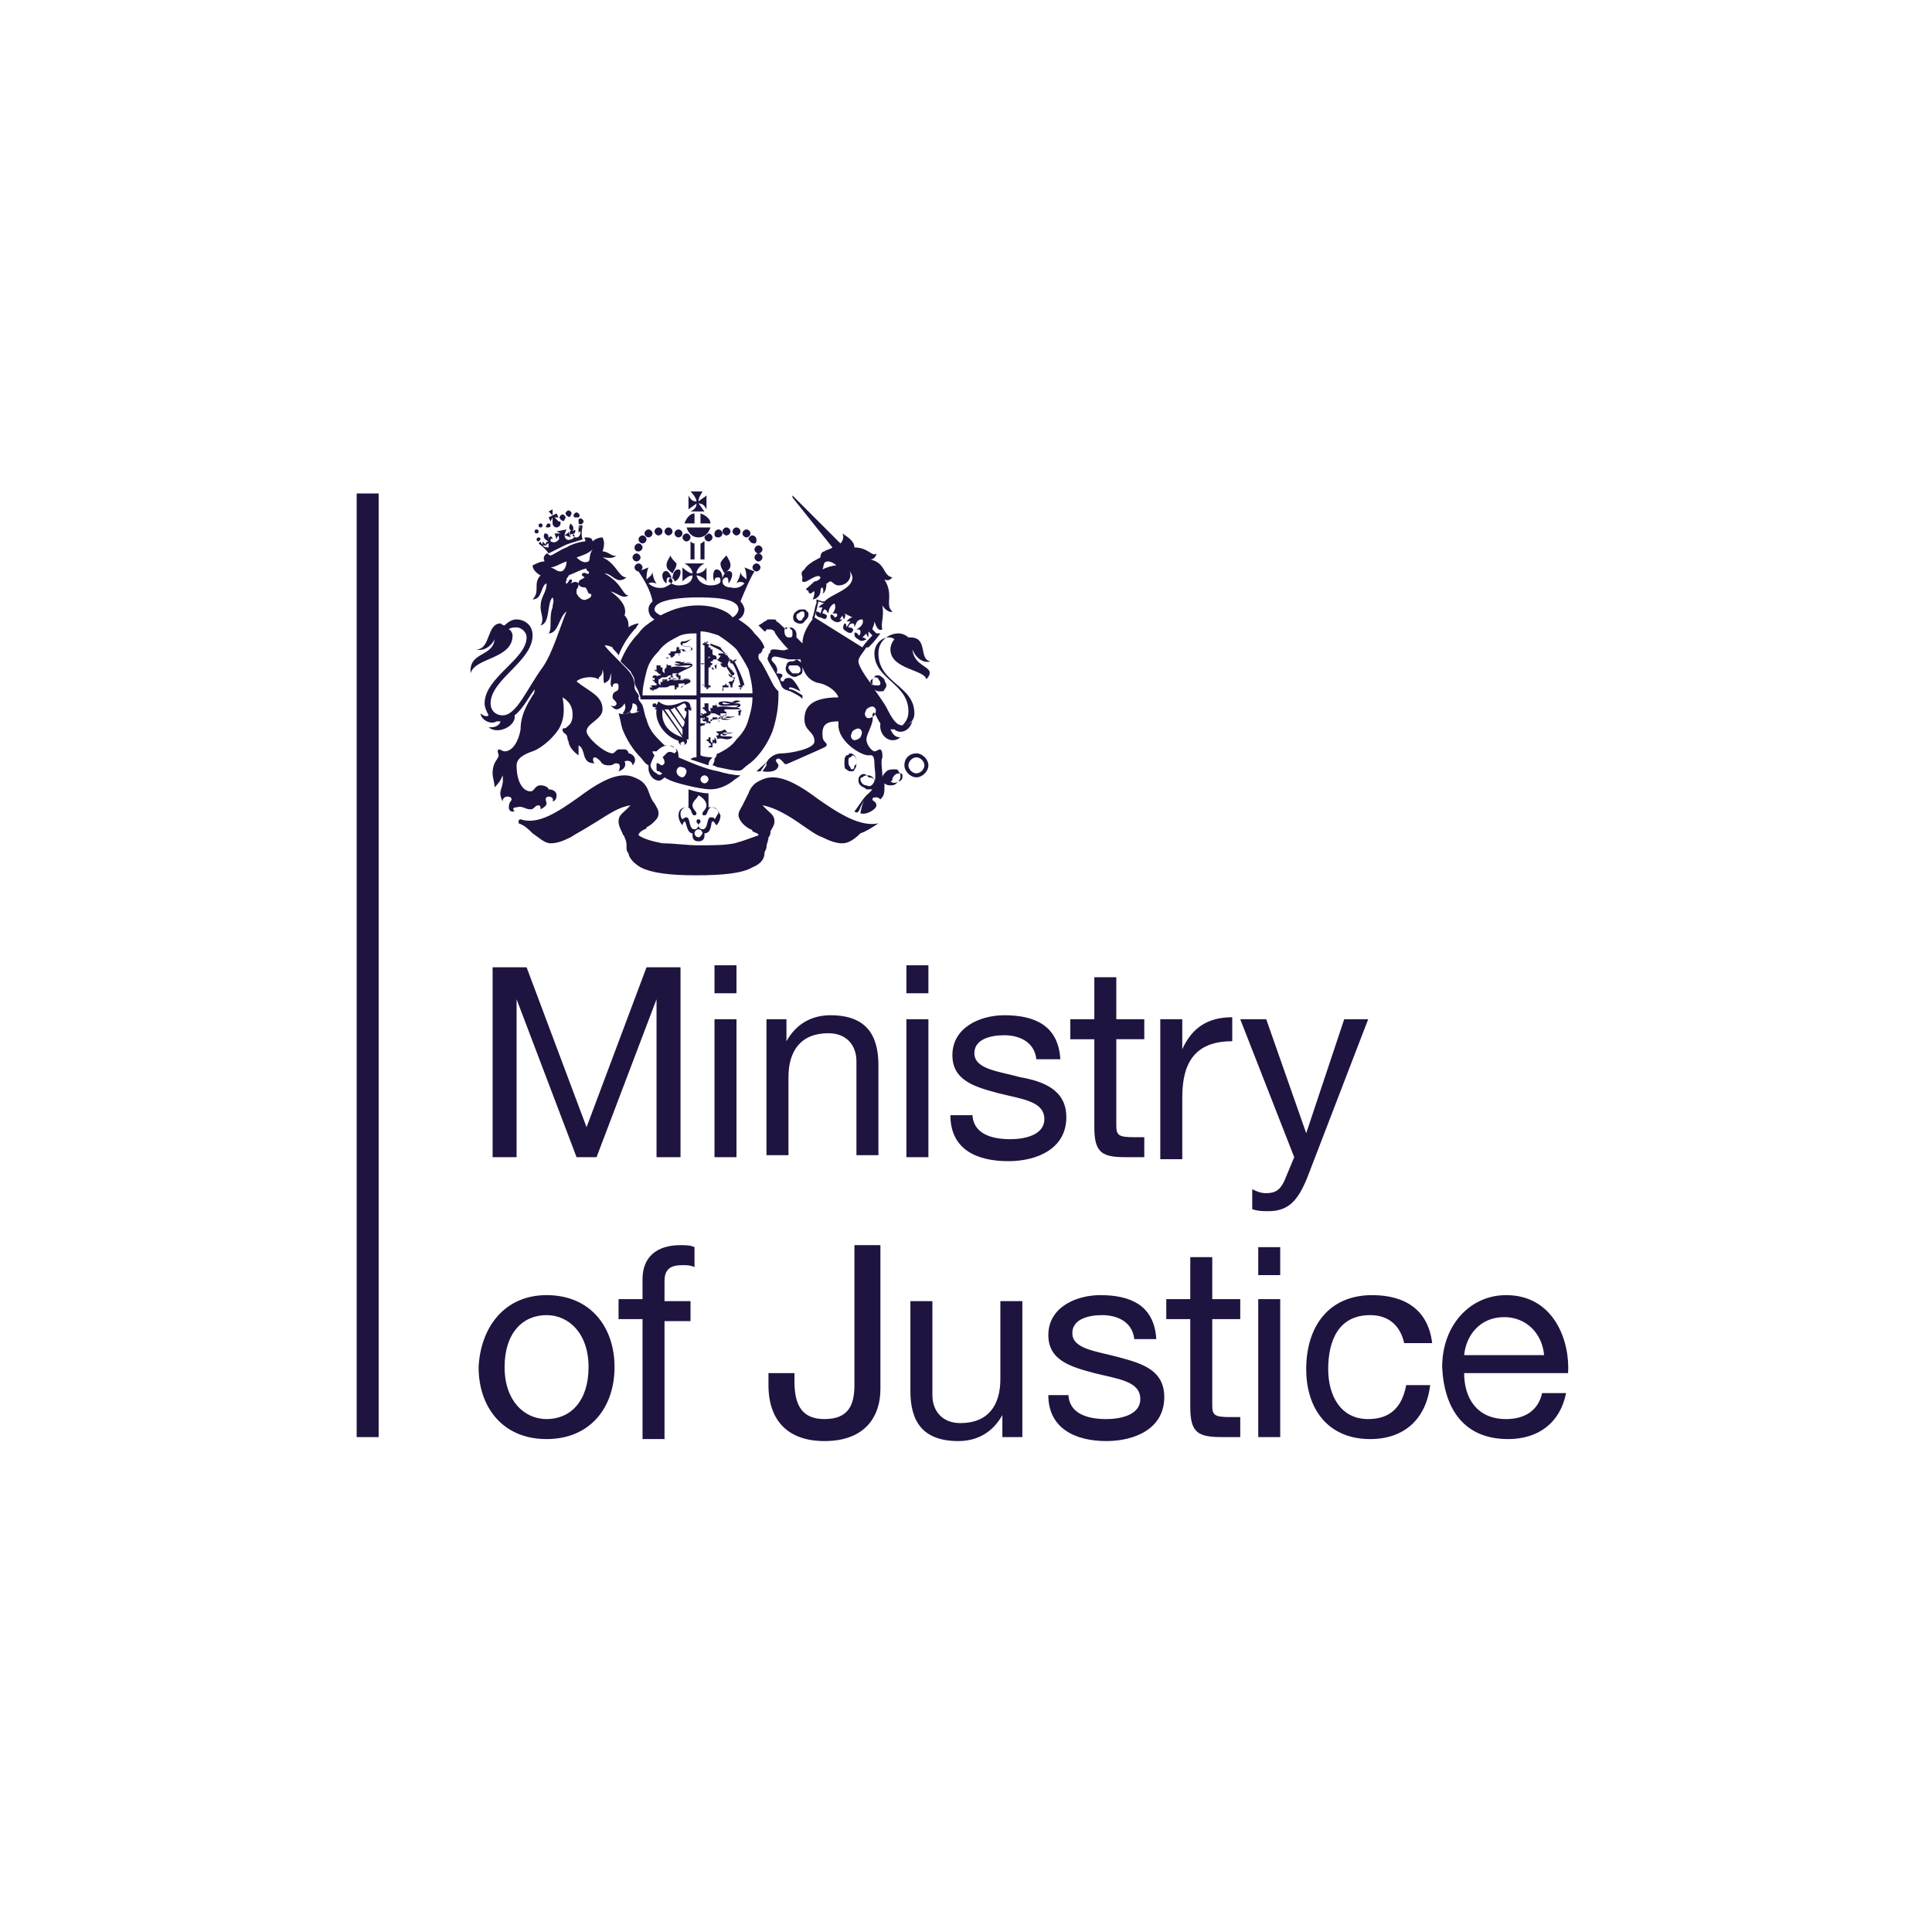 <svg width="177" height="177" viewBox="0 0 177 177" fill="none" xmlns="http://www.w3.org/2000/svg">
<g clip-path="url(#clip0_259_21)">
<path d="M83.59 59.494C83.956 60.409 84.688 60.776 85.238 60.593C84.139 60.409 85.055 58.395 83.406 58.395H83.223C83.04 58.212 82.674 58.028 82.307 58.028C81.575 58.028 80.476 58.578 80.476 59.86C80.476 62.607 83.772 62.791 83.772 65.355C83.772 66.087 83.223 66.454 82.674 66.454C82.124 66.454 81.758 65.904 81.208 64.805C81.025 64.439 80.476 63.706 80.109 63.157C80.293 63.34 80.476 63.34 80.659 63.34C80.842 63.34 81.025 63.34 81.025 63.157C81.147 63.035 81.208 62.913 81.208 62.791C81.208 62.608 81.025 62.424 81.025 62.241C80.842 62.058 80.659 61.875 80.476 61.875C80.293 61.875 80.109 61.875 80.109 62.058C79.987 62.18 79.927 62.302 79.927 62.424V62.791C79.194 61.875 78.644 60.959 78.644 60.593C78.644 60.227 79.011 59.86 79.377 59.31H79.56L79.743 59.127C79.926 58.944 80.109 58.761 80.659 58.029H80.292L79.926 57.662C79.926 57.479 80.109 57.296 80.109 56.93C80.292 57.479 80.475 57.846 80.841 57.662C80.658 57.113 81.024 56.563 80.841 55.464C81.024 55.831 81.574 56.197 81.757 56.014C81.025 55.464 81.94 54.548 81.025 53.083C81.391 53.266 81.574 53.083 81.757 52.9C80.841 52.717 81.208 51.618 79.743 51.252C80.109 51.252 80.292 50.885 80.292 50.702C79.926 51.069 79.559 50.153 78.277 50.153C78.277 49.603 77.728 49.237 77.178 48.871C77.362 49.237 77.178 49.603 76.996 49.786L72.783 45.574L72.6 45.391V45.574L76.263 50.153C76.08 50.336 75.714 50.336 75.531 50.519C75.348 50.519 75.164 50.702 75.164 51.069C74.432 51.435 73.882 51.801 73.699 52.168C73.516 52.351 73.333 52.351 73.516 52.9C73.516 53.083 73.333 53.45 73.882 53.267C74.249 53.084 74.981 52.534 75.165 52.9C75.165 53.083 74.798 53.267 74.615 53.267C74.066 53.816 73.699 53.999 73.883 53.999C73.883 54.182 74.066 53.999 74.066 54.182C74.066 54.365 74.249 54.365 74.249 54.365C74.432 54.365 74.432 54.182 74.615 54.182C74.615 54.182 74.615 54.732 74.432 54.915C74.799 54.915 75.165 54.548 75.165 54.182C75.165 53.816 75.348 53.816 75.348 53.816C75.348 53.816 75.531 54.182 75.348 54.365C75.531 54.365 75.714 53.999 75.714 53.449C75.897 53.449 75.897 53.266 76.08 53.266C76.264 53.266 76.447 53.633 76.813 53.633C77.545 53.633 77.912 53.083 77.912 52.717C77.912 52.534 77.912 52.35 77.728 52.167C77.912 52.35 78.095 52.717 78.095 52.9C78.095 53.999 76.263 54.365 75.531 55.098H75.348L74.799 54.915V55.281C74.615 55.647 74.615 56.197 74.432 56.563V56.746C73.883 57.479 73.516 58.212 73.516 58.944C73.333 58.761 73.15 58.578 72.967 58.395V58.212C72.967 58.029 72.967 57.845 72.784 57.662C72.662 57.54 72.54 57.479 72.418 57.479C72.234 57.479 72.051 57.479 72.051 57.662C71.685 57.479 71.502 57.113 71.135 56.93C71.135 56.747 70.952 56.747 70.769 56.747H70.403C70.22 56.747 70.22 56.93 70.036 56.93C70.036 56.93 69.853 57.113 69.487 57.296C69.609 57.418 69.731 57.54 69.853 57.663L70.036 57.846C70.036 57.846 70.219 57.846 70.219 57.663H70.586C70.708 57.663 70.83 57.724 70.952 57.846C70.952 58.029 71.684 58.944 72.234 59.494H72.051C71.868 59.677 71.319 59.494 70.952 59.494C70.769 59.494 70.586 59.494 70.586 59.677C70.586 59.86 70.403 59.86 70.403 60.043C70.403 60.227 70.22 60.226 70.403 60.593C70.586 60.959 71.319 62.058 71.502 62.608C71.685 63.157 71.868 63.157 72.418 63.34C72.784 63.523 73.516 63.889 73.516 64.073V63.706C72.967 63.34 72.601 63.157 72.418 63.157C72.234 63.157 72.234 62.974 72.418 62.974C72.601 62.974 72.967 63.157 73.333 63.34C73.15 62.974 72.967 62.608 72.601 62.241C72.418 62.058 72.051 62.058 71.868 62.241C71.868 62.241 71.868 62.424 71.685 62.424C71.502 62.424 71.502 62.241 71.502 62.241C71.502 62.058 71.685 62.058 71.685 61.875C71.685 61.691 71.319 61.692 71.136 61.692C71.319 61.325 71.136 60.959 70.77 60.593C70.587 60.41 70.77 60.226 70.77 60.226C70.953 60.043 71.319 60.226 72.235 60.409H73.334C73.517 61.325 73.883 62.424 75.165 62.607C75.898 62.79 76.63 63.34 76.813 63.889C74.066 63.889 73.7 64.988 73.7 65.904C73.7 67.003 74.616 67.003 74.616 67.919C74.616 68.651 72.235 69.018 71.685 69.018C71.136 69.018 70.77 69.201 70.403 69.567C70.22 69.934 69.854 70.117 69.304 70.666H69.671L70.037 70.117C70.22 69.934 70.22 69.75 70.22 69.75V70.117L69.854 70.666C71.136 70.849 71.319 70.3 71.319 70.117C71.319 69.934 70.953 69.75 71.136 69.567C71.319 69.384 71.502 69.567 71.685 69.75C71.868 69.933 71.868 70.117 72.235 69.933C72.235 69.933 75.165 68.651 75.531 68.468C75.898 68.285 75.714 68.102 75.531 67.919C75.348 67.736 75.348 67.369 75.348 67.186C75.348 66.27 75.898 66.087 76.813 66.087V66.454C76.813 67.919 78.828 69.201 79.56 69.201C79.743 69.201 80.11 69.018 80.11 69.933C80.11 70.483 80.293 71.032 80.11 71.765C79.927 72.498 79.743 72.498 79.377 72.864C79.011 73.23 78.462 74.146 78.278 74.329C78.462 74.512 78.645 74.512 78.828 73.963C79.011 73.597 79.194 73.23 79.194 73.23C79.011 73.597 78.828 74.329 78.828 74.513C79.377 74.696 80.293 74.146 80.293 73.78C80.293 73.414 79.927 73.414 79.927 73.231C79.927 73.048 80.11 73.048 80.293 73.048C80.477 73.048 80.659 73.231 80.659 73.231C80.843 73.048 81.026 72.864 81.026 72.315V71.582V71.765C81.148 71.887 81.331 71.948 81.575 71.948C81.758 71.948 81.942 71.948 82.125 71.765C82.308 71.582 82.491 71.399 82.491 71.216V71.033C82.491 70.911 82.43 70.789 82.308 70.666C82.308 70.484 82.125 70.484 81.942 70.484C81.758 70.484 81.392 70.484 81.209 70.666C81.026 70.85 80.843 71.033 80.843 71.216C80.843 70.484 80.66 69.751 80.843 69.384C80.843 69.018 80.843 68.835 80.66 68.652C80.477 68.652 80.293 68.835 80.11 68.835C79.927 68.835 79.378 68.285 79.378 67.736C79.378 67.186 80.11 66.271 79.927 65.538C79.927 65.355 80.11 65.172 80.11 65.355C80.293 65.538 80.477 66.088 80.66 66.271C80.477 67.37 81.576 68.286 82.491 67.553C81.942 67.553 81.759 67.187 81.576 66.821H81.942C82.308 67.187 83.224 67.187 83.59 66.088C83.407 66.271 83.041 66.455 82.674 66.455C83.041 66.088 83.224 65.722 83.224 65.172C83.224 62.608 80.11 62.242 80.11 59.861C80.11 58.945 80.843 58.396 81.392 58.396C81.576 58.396 81.759 58.396 81.942 58.579C81.759 58.762 81.576 59.128 81.576 59.495C81.576 61.326 84.689 61.326 84.872 62.242C85.971 60.959 83.773 61.326 83.59 59.495M75.348 52.167C75.531 51.801 75.348 51.435 75.898 51.435C76.081 51.435 76.447 51.618 76.63 51.801C76.264 51.801 75.714 51.984 75.348 52.167M72.601 58.028C72.601 58.211 72.601 58.395 72.418 58.395H72.235C72.052 58.395 71.869 58.212 71.869 57.845C71.869 57.662 71.869 57.479 72.052 57.479H72.235C72.357 57.479 72.418 57.54 72.418 57.662C72.601 57.662 72.601 57.845 72.601 58.028ZM81.758 71.399C81.758 71.216 81.941 71.032 81.941 71.032C82.124 70.849 82.308 70.849 82.491 70.849C82.491 70.849 82.674 70.849 82.674 71.032V71.215C82.674 71.398 82.491 71.582 82.307 71.582C82.124 71.765 81.758 71.765 81.575 71.582C81.758 71.582 81.758 71.399 81.758 71.399M79.744 62.424C79.744 62.424 79.744 62.241 79.927 62.241L80.109 62.058C80.293 62.058 80.476 62.058 80.476 62.241C80.659 62.424 80.659 62.607 80.659 62.607C80.659 62.607 80.659 62.79 80.476 62.79H80.293C80.11 62.79 79.927 62.79 79.927 62.607C79.927 62.79 79.744 62.607 79.744 62.424M74.616 56.563C74.799 56.014 74.982 55.098 74.982 55.098L75.531 55.281C75.349 55.281 75.165 55.464 74.982 55.647H75.349L75.165 56.197C75.165 56.197 74.982 56.014 74.799 56.014C74.616 56.38 74.982 56.563 75.165 56.563C75.532 56.746 75.715 56.746 75.715 56.563C75.898 56.38 75.532 56.197 75.349 56.197C75.349 56.014 75.531 55.83 75.531 55.83C75.715 55.83 75.715 56.013 75.898 56.197C75.898 55.83 76.081 55.464 76.447 55.281C76.63 55.647 76.447 56.013 76.264 56.197H76.631C76.814 56.38 76.631 56.563 76.448 56.563C76.448 56.38 76.081 56.197 76.081 56.38C76.081 56.563 76.081 56.746 76.448 56.929C76.814 57.112 76.997 56.929 77.18 56.746C76.997 56.746 76.814 56.746 76.814 56.929L77.18 56.38C77.18 56.502 77.241 56.624 77.363 56.746C77.363 56.563 77.546 56.38 77.363 56.197L78.096 56.563C77.912 56.563 77.729 56.746 77.546 56.93H77.912L77.546 57.479C77.546 57.296 77.546 57.113 77.363 57.113C77.18 57.479 77.18 57.662 77.546 57.845C77.729 58.028 78.096 58.028 78.096 57.845C78.278 57.662 78.096 57.479 77.729 57.479C77.729 57.296 77.912 57.112 78.096 57.112C78.279 57.112 78.278 57.295 78.278 57.479C78.462 57.112 78.462 56.746 79.011 56.746C79.194 57.113 78.828 57.479 78.462 57.662C78.645 57.662 78.828 57.662 78.828 57.845C78.828 58.028 78.828 58.212 78.645 58.212C78.645 58.029 78.278 57.845 78.278 58.029C78.278 58.212 78.278 58.395 78.645 58.578C78.828 58.761 79.011 58.761 79.377 58.578C79.194 58.395 79.011 58.395 79.011 58.395L79.377 58.029C79.377 58.212 79.56 58.395 79.56 58.395V57.846L79.927 58.212C79.927 58.212 79.194 58.944 79.011 59.311L74.615 56.564L74.616 56.563ZM78.828 67.552C78.645 67.735 78.278 67.919 78.096 67.735C77.912 67.552 77.912 67.369 78.096 67.003C78.278 66.82 78.645 66.636 78.828 66.82C79.011 67.003 79.011 67.186 78.828 67.552ZM80.11 65.537C79.927 65.721 79.56 65.904 79.377 65.721C79.194 65.537 79.194 65.354 79.377 64.988C79.56 64.805 79.927 64.622 80.11 64.805C80.293 64.988 80.293 65.171 80.11 65.537ZM72.418 60.593C72.235 60.593 72.051 60.776 72.051 60.959C71.868 61.325 72.051 61.691 72.418 61.875C72.601 62.058 72.967 62.058 73.15 61.875C73.333 61.875 73.517 61.692 73.517 61.508V60.959C73.517 60.776 73.334 60.593 72.967 60.409C72.784 60.593 72.601 60.593 72.418 60.593ZM72.601 61.691C72.418 61.508 72.235 61.325 72.235 61.142C72.235 60.959 72.418 60.959 72.418 60.959H72.967C73.15 60.959 73.334 61.142 73.334 61.325V61.508L73.151 61.691H72.601ZM77.546 69.201C77.363 69.384 77.363 69.567 77.363 69.933C77.363 70.117 77.363 70.483 77.546 70.483C77.668 70.605 77.79 70.666 77.912 70.666C78.095 70.666 78.278 70.666 78.278 70.483C78.462 70.3 78.462 70.117 78.462 69.75C78.462 69.567 78.462 69.384 78.278 69.201C78.096 69.018 77.912 69.018 77.729 69.018C77.912 69.018 77.729 69.201 77.546 69.201ZM78.096 70.483C77.974 70.483 77.912 70.422 77.912 70.3C77.729 70.117 77.729 69.933 77.729 69.75C77.729 69.567 77.729 69.384 77.912 69.384L78.096 69.201C78.278 69.201 78.462 69.384 78.462 69.75C78.462 69.933 78.462 70.117 78.279 70.117C78.279 70.483 78.096 70.483 78.096 70.483M72.967 56.014C72.601 56.197 72.601 56.746 72.784 56.929C72.967 57.112 73.517 57.296 73.7 56.929C73.883 56.746 74.066 56.563 74.066 56.38C74.066 56.197 74.066 56.014 73.883 56.014C73.883 55.831 73.7 55.831 73.517 55.831C73.334 55.831 73.151 55.831 72.968 56.014M72.967 56.563C72.967 56.38 72.967 56.197 73.15 56.197C73.272 56.075 73.394 56.014 73.517 56.014C73.517 56.014 73.7 56.014 73.7 56.197V56.38C73.7 56.563 73.517 56.563 73.517 56.746C73.334 56.929 73.15 56.929 72.967 56.563C72.967 56.685 72.967 56.685 72.967 56.563ZM78.828 71.032C78.706 71.154 78.645 71.276 78.645 71.399C78.645 71.582 78.645 71.765 78.828 71.948C79.011 72.131 79.194 72.131 79.377 72.315H79.927C80.11 72.132 80.293 72.132 80.293 71.948C80.293 71.582 80.11 71.216 79.561 71.216C79.378 70.849 79.011 70.849 78.828 71.033M79.377 71.948C79.011 71.948 78.828 71.582 78.828 71.399C78.828 71.399 78.828 71.216 79.011 71.216C79.194 71.033 79.377 71.033 79.56 71.033C79.743 71.033 80.11 71.216 80.11 71.582C79.927 71.948 79.743 72.131 79.377 71.948ZM82.857 70.117C82.857 70.666 83.406 71.215 83.956 71.215C84.505 71.215 85.055 70.666 85.055 70.117C85.055 69.567 84.505 69.018 83.956 69.018C83.406 69.018 82.857 69.384 82.857 70.117ZM83.224 70.117C83.224 69.75 83.59 69.384 83.956 69.384C84.322 69.384 84.688 69.75 84.688 70.117C84.688 70.483 84.322 70.849 83.956 70.849C83.59 70.849 83.224 70.483 83.224 70.117ZM58.499 63.889C58.682 63.706 58.133 63.34 58.133 62.973C58.133 62.607 58.133 62.241 57.766 61.691C57.4 61.142 55.752 59.676 55.385 59.127C55.568 59.127 55.752 59.127 56.118 59.31C56.118 59.493 56.484 59.676 56.667 60.042C57.034 59.127 57.583 58.211 58.315 57.478C58.315 57.295 58.498 57.295 58.498 57.112C58.315 57.112 57.766 57.295 57.583 57.478C57.583 57.112 57.583 56.746 57.216 56.379C57.399 55.83 57.216 55.097 55.934 54.181C56.667 54.365 57.033 54.914 57.582 54.548C57.033 54.548 57.033 53.449 55.385 52.533C56.117 52.533 56.484 53.632 57.399 52.9C56.667 52.9 56.484 51.617 55.202 51.068C55.568 51.068 56.117 51.251 56.484 50.885C56.117 51.068 55.751 50.518 55.202 50.518C55.385 49.969 55.385 49.603 55.202 49.236C54.835 49.236 54.469 49.419 54.286 49.603C54.286 49.236 53.92 49.236 53.553 49.236C53.553 49.419 53.736 49.603 53.553 49.603C53.37 49.603 52.455 49.786 51.905 50.152C51.356 50.335 50.623 50.885 50.44 50.885C50.257 50.885 50.257 50.702 50.074 50.702C49.891 50.885 49.707 51.068 49.891 51.434C49.524 51.434 49.158 51.617 48.792 51.8C48.792 52.167 49.158 52.533 49.524 52.716C48.792 53.449 49.524 54.181 48.792 54.914C49.708 54.914 49.524 53.632 50.074 53.449C50.074 54.365 49.525 54.548 49.525 55.647C49.525 56.196 49.891 56.745 49.525 57.295C50.44 57.112 50.074 55.28 50.623 54.731C50.806 55.097 50.623 55.28 50.623 55.647C50.257 56.562 50.623 57.661 50.257 58.028C51.173 58.028 51.173 56.562 51.905 56.013C51.356 57.295 50.623 59.859 49.708 61.141C48.242 63.156 47.327 65.537 46.045 65.537C45.495 65.537 44.946 65.171 44.946 64.438C44.946 62.24 48.792 60.592 48.792 58.211C48.792 57.112 47.876 56.746 47.327 56.746C46.961 56.746 46.595 56.929 46.228 57.295C46.045 57.295 45.862 57.112 45.862 57.112C44.58 57.112 44.946 59.493 43.664 59.493C44.214 59.676 44.946 59.31 45.312 58.577C45.129 60.226 42.931 59.676 43.115 61.691C43.481 60.226 46.961 60.409 46.961 58.211C46.961 58.028 46.778 57.662 46.595 57.662C46.778 57.478 47.144 57.478 47.327 57.478C47.693 57.478 48.243 57.845 48.243 58.394C48.243 60.409 44.397 62.057 44.397 64.439C44.397 64.805 44.58 65.171 44.763 65.537C44.58 65.721 44.214 65.537 44.031 65.355C44.031 65.904 44.946 66.453 45.496 66.087H45.862C45.679 66.636 45.13 66.636 44.763 66.636C45.679 67.369 47.327 66.453 47.144 65.537C47.877 64.988 48.426 63.889 48.976 63.156C48.976 63.339 48.976 63.523 48.793 63.706C48.243 64.622 47.694 65.537 47.694 66.82C47.511 67.918 46.962 68.834 46.229 68.834C46.046 68.834 45.862 68.651 45.679 68.651C45.496 68.834 45.679 69.018 45.679 69.201C45.679 69.567 45.13 69.75 45.13 70.849C45.13 71.215 45.313 71.765 45.313 72.131C45.496 71.948 45.862 71.582 46.045 71.032C46.228 72.315 45.496 72.315 46.045 73.413C46.045 73.047 46.412 72.864 46.778 73.047C46.9 73.169 46.9 73.291 46.778 73.413C46.595 73.597 46.411 74.512 47.144 74.329C46.961 74.146 46.961 73.963 47.327 73.963C47.877 73.78 48.06 74.146 48.609 74.146C48.976 74.146 48.976 73.78 49.342 73.78C49.525 73.78 49.525 73.963 49.525 74.146C49.891 73.963 50.074 73.78 50.074 73.597C50.074 73.413 49.891 73.23 50.074 73.047C50.257 72.864 50.807 73.047 50.624 73.413C50.807 73.413 50.99 73.23 50.99 72.864C50.99 72.498 50.624 72.315 50.258 72.315C50.258 72.132 49.891 71.948 49.525 71.948C48.976 71.948 48.976 72.498 48.609 72.498C47.877 72.498 47.327 71.582 47.327 70.117C47.327 69.384 48.243 69.018 48.792 68.834C49.342 68.651 50.441 67.918 51.173 66.82C51.723 65.904 51.723 64.988 51.54 63.889C52.456 64.438 52.456 65.171 52.456 65.537C52.456 66.27 52.089 66.453 51.906 66.636C51.723 66.819 51.54 66.636 51.54 66.819C51.54 67.002 51.54 67.002 51.723 67.186C52.089 67.369 51.906 67.735 52.089 67.918C52.089 68.284 52.456 68.834 53.005 69.2V68.284C53.737 68.651 53.188 69.933 54.47 69.933C54.287 69.75 54.287 69.383 54.47 69.383C54.653 69.383 54.837 69.566 55.02 69.75C55.142 69.994 55.386 70.116 55.752 70.116C56.301 70.116 56.118 69.933 56.484 69.933C56.85 69.933 56.851 70.299 56.667 70.666C57.217 70.483 57.4 70.116 57.217 69.75C57.766 69.567 57.949 69.933 57.949 70.116C58.499 69.567 57.949 69.017 57.583 69.017C57.583 68.834 57.4 68.651 57.217 68.651H56.667C56.484 68.651 56.301 69.017 56.118 69.017C55.385 69.017 53.737 67.552 53.737 67.002C53.737 66.27 55.202 65.904 55.202 64.988C55.202 63.706 53.92 63.339 52.821 62.424C53.187 62.057 54.286 61.874 54.836 62.24C54.836 61.874 55.202 62.057 55.202 61.325C55.385 61.874 55.202 62.424 55.385 62.607C55.568 62.424 55.934 62.424 55.934 61.691C56.117 62.057 55.751 62.79 56.117 62.973C56.117 62.607 56.3 62.607 56.484 62.607C56.667 62.607 56.667 62.79 56.667 62.973C56.667 63.523 56.117 63.156 56.117 63.889C56.117 64.072 56.484 64.256 56.484 64.439C56.484 64.622 56.301 64.805 55.934 64.622C56.117 64.805 56.301 64.988 56.484 64.988C56.667 64.988 57.033 64.805 57.216 64.439C57.399 64.805 57.216 65.171 57.033 65.355C57.216 65.537 57.949 65.355 57.949 64.439C58.315 64.439 58.498 64.805 58.315 65.171C58.682 65.171 58.865 64.988 58.865 64.622C58.682 64.255 58.498 64.255 58.498 63.889M51.356 52.35C50.99 52.35 50.99 52.167 50.441 51.984C50.807 51.984 51.356 51.617 51.906 51.434C51.906 51.801 51.723 52.35 51.356 52.35ZM53.737 54.914C53.371 55.097 53.005 54.731 52.822 54.365V53.998C53.005 53.815 53.005 53.632 53.005 53.449C52.822 53.266 52.638 53.266 52.272 53.449C52.455 53.266 52.455 53.083 52.272 53.083C52.089 53.083 52.089 53.449 51.906 53.449C51.722 53.449 51.906 53.266 51.906 53.083C51.906 52.899 52.089 52.9 52.089 52.716L53.371 52.167C53.554 52.167 53.737 51.984 53.737 52.167C53.737 52.35 54.104 52.35 53.92 52.533C53.92 52.716 53.554 52.35 53.371 52.533C53.188 52.716 53.371 52.716 53.554 52.9C53.371 53.083 53.005 53.083 53.005 53.449C53.005 53.632 53.188 53.815 53.554 53.815C53.737 53.815 53.737 53.998 53.92 54.365C54.287 54.365 54.287 54.731 53.737 54.914ZM53.92 51.435C53.554 51.618 53.188 51.435 52.822 51.068C53.371 50.885 53.92 50.702 54.287 50.336C53.92 50.885 54.104 51.252 53.92 51.435ZM53.005 48.138C53.127 48.26 53.188 48.382 53.188 48.504C53.188 48.321 53.005 48.321 53.005 48.138V48.87C53.005 48.687 53.188 48.687 53.188 48.687C53.188 49.053 53.005 49.236 52.821 49.236C52.638 49.236 52.638 49.236 52.455 49.053C52.455 48.87 52.638 48.87 52.638 48.87C52.821 48.504 52.638 48.504 52.455 48.687C52.638 48.321 52.455 48.138 52.272 47.955C52.089 48.321 52.089 48.504 52.455 48.687C52.272 48.504 52.089 48.687 52.272 49.054C52.272 48.871 52.455 48.871 52.638 49.054C52.638 49.237 52.455 49.42 52.272 49.42C51.906 49.603 51.722 49.237 51.722 49.054C51.722 49.054 51.906 49.054 52.272 49.237L52.089 48.687C52.089 48.87 51.906 48.87 51.722 49.054C51.722 48.871 51.906 48.504 51.906 48.504L50.99 48.687L51.356 48.87H50.807L50.99 49.42C50.99 49.237 51.173 49.053 51.173 49.053C51.173 49.236 51.356 49.42 50.99 49.603C50.807 49.786 50.44 49.603 50.44 49.603C50.44 49.42 50.44 49.236 50.623 49.42C50.623 49.053 50.257 49.053 50.257 49.42C50.257 49.053 50.257 48.87 49.891 48.87C49.708 49.237 49.891 49.42 50.257 49.603C50.074 49.603 49.891 49.786 50.074 49.969C50.074 49.786 50.257 49.786 50.257 49.786V50.153C50.074 50.153 49.891 50.153 49.708 49.97L50.074 49.969L49.708 49.603V49.97C49.708 49.786 49.525 49.786 49.525 49.603L49.342 49.786C49.525 49.969 49.891 50.153 50.257 50.702C50.624 50.519 51.356 50.153 51.722 49.97C52.089 49.786 52.821 49.603 53.371 49.42C53.188 48.871 53.371 48.321 53.371 48.138H53.004L53.005 48.138ZM50.258 47.405L50.441 47.772L50.624 47.405V47.955C50.624 48.138 50.807 48.321 50.99 48.321C51.173 48.321 51.356 48.138 51.356 47.955C51.356 47.771 51.356 47.772 51.173 47.772C51.051 47.649 50.929 47.527 50.807 47.405H51.173L50.99 47.039L50.624 47.222V46.672L50.258 46.855L50.624 47.222L50.258 47.405ZM51.723 47.588C51.845 47.466 51.845 47.344 51.723 47.222C51.601 47.099 51.479 47.099 51.356 47.222C51.234 47.344 51.234 47.466 51.356 47.588C51.539 47.771 51.723 47.771 51.723 47.588ZM52.272 47.222C52.394 47.1 52.394 46.978 52.272 46.855C52.15 46.733 52.028 46.733 51.906 46.855C51.784 46.977 51.784 47.099 51.906 47.222C52.089 47.405 52.272 47.405 52.272 47.222ZM53.005 47.405C53.127 47.283 53.127 47.161 53.005 47.039C52.883 46.917 52.761 46.917 52.638 47.039C52.516 47.161 52.516 47.283 52.638 47.405H53.005ZM53.005 47.955C53.127 48.077 53.249 48.077 53.371 47.955C53.493 47.833 53.493 47.71 53.371 47.588C53.249 47.466 53.127 47.466 53.005 47.588V47.955ZM50.258 48.321C50.441 48.321 50.441 48.138 50.441 48.138C50.441 47.955 50.258 47.955 50.258 47.955C50.075 47.955 50.075 48.138 50.075 48.138C49.892 48.321 50.075 48.321 50.258 48.321ZM49.525 48.321C49.708 48.321 49.708 48.138 49.708 48.138C49.708 47.955 49.525 47.955 49.525 47.955C49.342 47.955 49.342 48.138 49.342 48.138C49.342 48.26 49.403 48.321 49.525 48.321ZM49.342 48.687C49.342 48.565 49.281 48.504 49.159 48.504C48.976 48.504 48.976 48.687 48.976 48.687C48.976 48.87 49.159 48.87 49.159 48.87C49.281 48.87 49.342 48.809 49.342 48.687ZM49.525 49.42C49.525 49.237 49.342 49.237 49.342 49.237C49.159 49.237 49.159 49.42 49.159 49.42C49.159 49.603 49.342 49.603 49.342 49.603L49.525 49.42ZM66.191 67.186C66.74 67.369 67.107 67.003 67.29 67.186C66.924 67.003 66.74 67.186 66.557 67.186H66.924C66.741 67.186 66.374 67.003 66.191 67.186C66.069 67.186 66.008 67.247 66.008 67.369C66.008 67.552 67.107 67.369 67.107 67.552C67.107 67.552 66.924 67.735 66.558 67.735C66.375 67.735 66.008 67.552 65.642 67.735C65.642 67.735 65.825 67.552 65.642 67.552H65.459V67.735C65.459 67.735 65.459 67.918 65.276 67.735V67.918V68.101L65.093 67.918V67.552H64.91V67.735H64.727C64.727 67.857 64.788 67.918 64.91 67.918C64.91 67.918 64.91 68.101 65.093 68.101C65.093 68.101 65.093 68.284 65.276 68.284V68.467H64.543H64.726H64.909C64.909 68.284 64.909 68.467 65.093 68.284H65.276L65.275 68.101C65.398 68.101 65.459 68.04 65.459 67.918V68.101H65.275H65.642V67.918C65.642 67.918 65.642 67.735 65.459 67.552H65.642V67.369H65.825V67.186C65.825 67.186 65.642 67.186 65.642 67.002H65.825C66.191 67.002 66.374 66.82 66.374 66.82C67.107 67.369 66.008 67.552 66.191 67.186C66.008 67.369 66.008 67.186 66.191 67.186M65.275 67.552C65.397 67.43 65.397 67.43 65.275 67.552C65.275 67.43 65.275 67.43 65.275 67.552ZM66.374 65.721C66.557 65.904 66.374 65.904 66.374 65.721C66.924 65.904 67.29 65.538 67.473 65.721C67.106 65.538 66.924 65.721 66.74 65.721H67.107C67.107 65.721 66.74 65.538 66.374 65.721C66.496 65.721 66.496 65.721 66.374 65.721H66.008C66.008 66.087 66.74 65.904 67.107 65.904H67.29H66.924C66.74 65.904 66.008 65.721 65.641 65.904C65.641 65.904 65.824 65.721 65.641 65.721H65.275V65.904H65.092V66.087V66.27H64.909V65.904V65.721H64.543V65.904H64.359C64.359 66.026 64.421 66.087 64.543 66.087H64.725V66.27H64.176C64.176 66.27 63.993 66.27 64.176 66.453C64.176 66.453 64.176 66.636 64.359 66.453H64.542C64.542 66.27 64.725 66.27 64.725 66.27C64.725 66.27 64.908 66.27 64.908 66.087H65.091C65.274 66.087 65.091 65.904 65.641 65.904H65.824V66.087H66.007C65.824 66.087 65.824 65.904 65.824 65.904V65.721H66.007V65.354H66.556V65.537H66.373C66.373 65.537 66.19 65.537 66.19 65.72C66.19 65.72 66.007 65.72 66.19 65.903V65.72L66.373 65.537H66.007C66.19 65.537 66.556 65.537 66.556 65.354C66.556 65.171 66.556 65.171 66.19 65.171C65.823 65.171 65.091 65.354 65.091 65.171C66.19 65.721 66.373 65.721 66.373 65.721M65.459 65.904C65.459 66.026 65.459 66.026 65.459 65.904ZM65.641 65.904C65.519 65.904 65.519 65.904 65.641 65.904ZM67.839 64.988C67.961 64.988 67.961 64.988 67.839 64.988C67.839 64.866 67.839 64.866 67.839 64.988C67.656 64.805 67.473 64.805 67.29 64.805C67.473 64.805 67.839 64.805 67.839 64.622C67.839 64.439 67.656 64.439 67.473 64.439C67.106 64.439 66.191 64.622 66.191 64.439C66.191 64.256 66.557 64.439 66.74 64.439C67.106 64.622 67.656 64.256 67.839 64.256C67.473 64.073 67.29 64.256 66.923 64.256H67.29C67.106 64.439 66.74 64.256 66.557 64.256C66.191 64.256 65.825 64.256 65.825 64.439C65.825 64.805 66.924 64.622 67.29 64.622H67.656C67.656 64.622 67.473 64.805 67.29 64.805C67.106 64.805 66.008 64.622 65.642 64.805C65.642 64.805 65.825 64.622 65.642 64.622H65.275V64.805C65.275 64.805 65.275 64.988 65.092 64.805V64.988V65.171C65.092 65.171 64.909 65.171 64.909 64.988V64.622V64.439H64.543V64.622V64.805H64.36C64.36 64.927 64.421 64.988 64.543 64.988C64.543 64.988 64.543 65.171 64.726 65.171V65.354H64.543C64.543 65.354 64.36 65.537 64.36 65.354H64.177L64.36 65.537H64.177C64.177 65.537 63.994 65.537 64.177 65.72C64.177 65.72 64.177 65.903 64.36 65.72V65.903L64.543 65.72H64.726C64.726 65.537 64.726 65.72 64.909 65.537C64.909 65.537 65.092 65.537 65.092 65.354H65.458C66.008 65.354 65.641 65.171 66.374 65.171V65.354C66.191 65.354 66.191 65.171 66.191 65.171C66.191 65.171 66.008 65.171 66.008 65.354H66.374L66.374 64.987H67.84C67.84 65.171 67.656 65.171 67.84 64.987C67.718 65.109 67.595 65.171 67.473 65.171H67.656V65.354V65.537H67.839V65.354C67.839 65.171 68.022 65.171 67.839 64.987M65.459 64.256C65.459 64.378 65.459 64.378 65.459 64.256ZM65.459 64.622L65.642 64.439C65.642 64.439 65.642 64.622 65.459 64.622C65.642 64.622 65.642 64.439 65.459 64.622ZM63.261 62.424C63.261 62.241 63.078 62.241 62.894 62.241C62.528 62.241 61.612 62.424 61.612 62.241C61.612 62.058 61.978 62.241 62.161 62.241C62.528 62.424 63.077 62.058 63.26 62.241C63.077 62.058 62.711 62.241 62.345 62.241H62.711C62.528 62.424 62.161 62.241 61.978 62.241C61.612 62.241 61.246 62.241 61.246 62.424C61.246 62.79 62.345 62.607 62.711 62.607C63.078 62.424 63.261 62.424 63.261 62.424H62.711C62.528 62.424 61.429 62.241 61.063 62.424C61.063 62.424 61.246 62.241 61.063 62.241H60.697V62.424C60.697 62.424 60.697 62.607 60.514 62.424V62.607V62.79L60.331 62.607V62.24V62.057H59.964V62.24C59.964 62.424 59.781 62.24 59.781 62.24C59.781 62.362 59.842 62.424 59.964 62.424C59.964 62.424 59.964 62.607 60.147 62.607V62.79H59.598L59.781 62.973H59.598C59.598 62.973 59.415 62.973 59.598 63.156C59.598 63.156 59.598 63.339 59.781 63.156V63.339L59.964 63.156H60.147C60.147 62.973 60.33 63.156 60.33 62.973H60.879C61.429 62.973 61.062 62.79 61.795 62.79V62.973C61.978 63.156 61.978 62.973 61.978 62.973C61.978 62.973 61.795 62.973 61.795 63.156H61.978V62.973H62.161V62.606H62.711V62.789H62.528V62.972H62.711V63.156V63.339V62.972L62.344 62.972C62.894 62.606 63.26 62.606 63.26 62.423M60.88 62.241C60.758 62.241 60.758 62.241 60.88 62.241ZM60.697 62.424C60.88 62.424 60.88 62.241 60.697 62.424C60.88 62.241 60.697 62.241 60.697 62.424C60.697 62.302 60.697 62.302 60.697 62.424C60.819 62.302 60.819 62.302 60.697 62.424L60.88 62.241C60.88 62.241 60.88 62.424 60.697 62.424C60.819 62.424 60.819 62.424 60.697 62.424C60.88 62.607 60.88 62.424 60.697 62.424ZM63.444 60.959C63.444 60.776 63.261 60.776 62.895 60.776C62.528 60.776 61.796 60.959 61.796 60.776C61.796 60.593 61.979 60.776 62.162 60.776C62.529 60.959 63.078 60.593 63.444 60.776C63.078 60.593 62.895 60.776 62.529 60.776C62.651 60.776 62.712 60.715 62.712 60.593C62.529 60.776 62.345 60.593 62.162 60.593C61.979 60.593 61.796 60.593 61.796 60.776C61.796 61.142 62.712 60.959 62.895 60.959H63.444C63.261 60.959 63.078 61.142 62.895 61.142C62.712 61.142 61.979 60.959 61.429 61.142C61.429 61.142 61.612 60.959 61.429 60.959H61.063V61.142L60.88 61.325V61.508V61.691L60.697 61.508V61.141H60.514V60.958H60.148V61.141V61.324C60.148 61.507 59.965 61.324 59.965 61.324C59.965 61.446 60.026 61.507 60.148 61.507L60.331 61.691C60.331 61.691 60.514 61.873 60.514 61.691V61.873H60.331C60.331 61.873 60.148 62.057 60.148 61.873H59.965C59.965 61.873 59.782 61.873 59.782 62.057C59.782 62.057 59.782 62.24 59.965 62.057V62.24H60.148V62.423C60.148 62.24 60.331 62.24 60.331 62.24C60.514 62.24 60.514 62.057 60.697 62.057H60.88C61.246 62.057 61.063 61.873 61.429 61.873H61.612V62.057H61.795C61.612 62.057 61.612 61.873 61.612 61.873C61.612 61.873 61.429 61.873 61.429 62.057C61.429 62.057 61.246 62.057 61.246 62.24H61.429V62.057H61.612V61.69H62.162V61.873H61.979V62.056H62.162V62.239H62.345V61.873H61.795C63.078 61.14 63.444 61.14 63.444 60.957M61.246 60.593C61.246 60.715 61.246 60.715 61.246 60.593ZM61.063 60.959C61.185 60.959 61.185 60.959 61.063 60.959C61.185 60.837 61.185 60.837 61.063 60.959C61.246 60.776 61.063 60.776 61.063 60.959C61.246 60.959 61.246 60.776 61.063 60.959C61.246 61.142 61.246 60.959 61.063 60.959ZM62.895 59.677C63.261 59.677 63.444 59.494 63.444 59.494C63.444 59.127 62.528 59.31 62.528 59.127V58.944C63.078 58.944 63.078 58.578 63.444 58.578C63.078 58.578 62.895 58.761 62.712 58.761C62.895 58.761 62.895 58.578 62.895 58.578C62.895 58.761 62.712 58.761 62.528 58.761C62.528 58.761 62.345 58.761 62.345 58.944C62.345 59.31 63.261 59.127 63.261 59.31C63.444 59.493 63.261 59.677 62.895 59.677C62.712 59.677 62.528 59.494 62.162 59.494C62.162 59.494 62.345 59.31 62.162 59.31H61.979V59.494C61.979 59.494 61.979 59.677 61.796 59.677V59.86V60.043V59.677L61.43 59.676V59.859H61.247C61.247 59.981 61.308 60.042 61.43 60.042V60.225H60.697H60.88H61.063V60.408C61.063 60.225 61.246 60.408 61.246 60.225H61.613L61.796 60.042C61.979 60.042 61.613 59.859 61.979 59.859H62.162V60.042H62.345C62.162 60.042 62.162 59.859 62.162 59.859H61.979H62.345V59.493H62.528H62.711V59.676H62.528V59.493C63.261 59.859 63.078 59.676 62.895 59.676M62.162 59.31C61.979 59.31 61.979 59.127 62.162 59.31ZM61.979 59.494C62.162 59.31 61.979 59.31 61.979 59.494C62.101 59.371 62.101 59.371 61.979 59.494ZM63.261 64.805C63.261 64.439 63.078 64.256 62.711 64.256C62.528 64.256 61.979 64.622 61.246 64.622C60.88 64.622 60.514 64.439 60.33 64.256L60.147 64.622C60.147 64.5 60.086 64.439 59.964 64.439C59.842 64.439 59.781 64.5 59.781 64.622C59.781 64.805 59.964 64.805 59.964 64.805H60.147L59.964 64.988H60.147C59.964 66.087 60.88 67.552 62.345 67.919C62.528 67.919 62.711 67.919 62.711 68.102C62.711 68.285 62.711 68.285 62.528 68.285C62.528 68.285 62.345 68.285 62.345 68.102C62.345 67.919 62.528 68.102 62.528 67.919C62.528 67.919 62.528 67.736 62.345 67.736C62.162 67.736 62.162 67.736 62.162 67.919C62.162 68.102 62.345 68.285 62.529 68.285C62.712 68.285 63.078 68.102 62.895 67.736H63.078V67.553V64.988C63.261 65.171 63.444 65.171 63.261 64.805C63.444 64.988 63.444 64.805 63.261 64.805M60.697 64.988L62.528 67.552C61.429 67.186 60.514 66.453 60.697 64.988ZM62.528 67.369L60.88 64.988H61.246L62.529 66.82L62.528 67.369ZM62.528 66.637L61.429 64.988C61.551 64.988 61.674 64.927 61.796 64.805L62.712 66.088C62.712 66.271 62.712 66.454 62.529 66.637M62.895 64.805C62.773 64.805 62.712 64.866 62.712 64.988C62.712 65.11 62.773 65.171 62.895 65.171C62.895 65.354 62.895 65.537 62.712 65.904L61.979 64.805C62.346 64.622 62.529 64.438 62.712 64.438C62.834 64.56 62.895 64.683 62.895 64.805ZM67.29 62.241C67.29 62.119 67.29 62.119 67.29 62.241C67.29 62.058 67.473 62.058 67.29 62.058H67.107C67.107 62.058 66.74 62.058 66.74 61.691L66.924 61.874H67.106C67.106 61.874 67.29 61.874 67.29 61.691C67.29 61.508 67.106 61.508 66.923 61.325L66.74 61.142C66.74 61.02 66.679 60.898 66.557 60.776V60.593C66.557 60.776 66.374 60.959 66.74 61.142C66.923 61.325 67.29 61.508 67.29 61.691L67.106 61.508C66.924 61.325 66.924 61.142 66.74 61.142C66.557 60.959 66.74 60.776 66.74 60.593C66.923 60.409 66.74 60.226 66.557 60.043V59.86H65.825V60.043H66.008C66.008 60.226 65.825 60.226 65.825 60.409C65.825 60.409 65.642 60.409 65.642 60.226C65.642 60.226 65.642 60.043 65.459 60.043C65.459 60.043 65.275 60.043 65.275 59.86V59.494H65.093V59.311H64.726V59.494H64.543C64.543 59.616 64.604 59.677 64.726 59.677V59.86C64.726 59.86 64.909 60.226 65.093 60.226C64.909 60.226 64.909 60.409 64.909 60.409C64.909 60.409 64.726 60.593 64.726 60.409H64.543V60.593H64.726V60.776H64.909V60.593H65.276C65.276 60.593 65.276 60.409 65.459 60.409H65.642L65.642 60.226C65.642 60.593 66.008 60.593 66.191 60.776H65.825C65.642 60.776 65.642 60.959 65.459 60.959C65.459 61.081 65.52 61.203 65.642 61.325H65.459L65.275 61.142C65.275 61.142 65.093 61.142 65.275 61.325H65.093H65.642L65.642 60.959C65.642 60.776 65.825 60.776 66.008 60.776C66.008 60.959 66.191 61.142 66.375 61.142C66.558 61.142 66.558 60.959 66.558 61.142C66.924 61.753 67.168 62.119 67.29 62.241C67.107 62.241 67.107 62.424 67.107 62.424H66.924C66.924 62.424 66.741 62.424 66.741 62.607H66.924C66.924 62.607 66.741 62.607 66.924 62.79V62.973H67.107V62.79C67.107 62.607 67.29 62.424 67.29 62.241ZM68.206 62.79C68.023 62.058 67.656 61.325 67.29 60.593C67.473 60.593 67.473 60.409 67.473 60.409C67.351 60.409 67.229 60.47 67.106 60.593C67.106 60.593 67.106 60.409 66.924 60.409C66.557 60.043 66.191 59.677 65.825 59.494C65.458 59.31 65.092 59.127 64.726 58.944C64.726 58.944 64.909 58.761 64.909 58.944C64.909 58.761 64.726 58.761 64.726 58.761V58.944L64.543 58.761V58.944H64.36C64.36 58.944 64.36 59.127 64.543 59.127V58.944V60.776H64.176C64.299 60.898 64.421 60.898 64.543 60.776V62.791C64.36 62.791 64.36 62.608 64.543 62.608C64.36 62.608 64.36 62.791 64.36 62.791H64.543V62.974H64.726V63.157C64.726 63.157 64.909 63.157 64.909 62.974H64.726H66.191V63.34C66.313 63.218 66.313 63.096 66.191 62.974H67.839C67.839 63.157 67.656 63.157 67.656 62.974C67.656 63.157 67.839 63.157 67.839 63.157C67.839 63.157 68.022 63.157 67.839 62.974H68.022V62.791H68.205M66.74 60.226C66.74 60.348 66.801 60.409 66.924 60.409L66.74 60.592H66.924V60.775H67.106C67.473 61.325 67.656 62.057 67.839 62.79H67.656C67.656 62.912 67.717 62.973 67.839 62.973H66.74V62.79H66.557V62.607L66.374 62.79H66.191V62.973H65.092V62.79H64.909V61.142H65.092V60.959C65.092 60.959 65.275 60.959 65.275 60.776C65.275 60.776 65.092 60.776 65.092 60.593V60.409H64.909L64.909 59.127H65.092V58.944C65.459 59.127 65.642 59.127 66.008 59.31C66.191 59.677 66.557 59.86 66.74 60.226ZM71.319 63.34C71.136 63.157 70.953 62.973 70.77 62.607C70.587 62.241 69.854 60.776 69.671 60.593C69.488 60.409 69.488 60.226 69.488 60.226C69.488 60.043 69.488 59.86 69.671 59.86C69.671 59.86 69.854 59.677 69.854 59.493L70.037 59.31C69.854 58.761 69.487 58.394 69.121 58.028C68.755 57.478 68.205 57.112 67.656 56.746C68.022 56.563 68.205 56.196 68.205 55.83C68.205 55.647 68.022 55.28 67.839 55.097C68.205 54.181 68.755 52.9 69.121 52.35L68.205 51.984C68.388 52.35 68.388 52.9 68.388 53.083C68.205 52.9 67.839 52.716 67.839 52.35C67.839 52.717 67.656 53.083 67.473 53.449C67.656 53.266 68.022 53.266 68.205 53.449C68.022 53.632 67.656 53.998 66.923 53.815C66.556 53.815 66.19 53.632 66.19 53.266C66.19 53.083 66.374 52.9 66.557 52.9C66.74 52.9 66.74 53.266 66.74 53.449C66.923 53.266 67.289 52.533 66.923 52.35C66.556 52.167 66.19 52.717 66.19 53.083C66.19 52.533 66.007 52.167 65.641 52.167C65.275 52.167 65.275 53.083 65.458 53.266C65.458 52.899 65.641 52.899 65.824 52.899C66.008 52.899 66.007 53.082 66.007 53.266C66.007 53.449 65.641 53.632 65.092 53.632C64.725 53.632 63.993 53.449 63.809 52.716C63.992 52.716 64.542 52.899 64.725 53.266V51.983C64.542 52.35 64.176 52.533 63.809 52.533C63.809 52.166 64.176 51.8 64.542 51.617H62.71C63.077 51.8 63.443 52.166 63.443 52.533C63.26 52.533 62.893 52.35 62.527 51.983V53.266C62.71 53.083 63.076 52.716 63.443 52.716C63.443 53.449 62.71 53.632 62.161 53.632C61.794 53.632 61.428 53.449 61.245 53.266C61.245 53.083 61.428 52.899 61.428 52.899C61.611 52.899 61.794 53.082 61.794 53.266C62.344 53.083 62.527 52.167 62.161 52.167C61.795 52.167 61.611 52.533 61.611 53.083C61.428 52.716 61.245 52.167 60.879 52.35C60.512 52.533 60.696 53.266 61.062 53.449C61.062 53.266 61.062 52.9 61.245 52.9C61.428 52.9 61.611 53.083 61.611 53.266C61.611 53.449 61.245 53.632 60.879 53.815C60.146 53.998 59.597 53.632 59.414 53.449C59.78 53.266 59.963 53.449 60.146 53.449C59.963 53.266 59.78 52.717 59.78 52.35C59.78 52.717 59.413 52.9 59.23 53.083C59.23 52.9 59.23 52.35 59.413 51.984L58.498 52.35C58.864 52.9 59.596 53.998 59.78 55.097C59.597 55.28 59.413 55.464 59.413 55.83C59.413 56.196 59.596 56.562 59.963 56.746C59.413 57.112 58.864 57.478 58.498 58.028C57.765 58.761 57.215 59.676 56.849 60.592C57.032 60.775 57.582 61.325 57.765 61.508C57.948 61.874 58.132 62.057 58.132 62.424C58.132 62.79 58.315 62.973 58.498 63.34C58.498 63.523 58.681 63.706 58.681 64.072H63.809V69.384C63.626 69.384 63.443 69.384 63.26 69.567C63.809 69.75 64.358 69.933 64.908 70.116C64.908 69.75 65.091 69.567 65.274 69.384C65.274 69.384 64.542 69.384 64.175 69.201V63.889H68.937C68.937 64.622 68.754 65.355 68.57 65.904C68.387 66.636 68.021 67.186 67.472 67.736C67.105 68.285 66.556 68.651 65.823 69.018C65.64 69.018 65.64 69.201 65.64 69.201C65.64 69.384 65.457 69.384 65.457 69.567C65.457 69.751 65.457 69.75 65.274 70.117C65.457 70.117 65.641 70.3 65.824 70.3C67.472 70.666 67.838 70.666 68.021 70.483C68.388 70.117 68.754 69.933 69.12 69.567C69.853 68.835 70.402 67.919 70.768 67.003C71.135 65.904 71.318 64.805 71.318 63.706C71.318 63.584 71.318 63.462 71.318 63.34M63.81 63.706H58.865C58.865 62.974 59.048 62.241 59.231 61.508C59.414 60.776 59.781 60.226 60.33 59.677C60.697 59.127 61.246 58.761 61.978 58.394C62.528 58.028 63.261 58.028 63.81 58.028V63.706ZM63.993 55.464C62.345 55.464 61.246 56.014 60.514 56.38C60.147 56.197 59.964 56.014 59.964 55.831C59.964 54.915 62.528 54.732 63.81 54.732C65.093 54.732 67.656 54.732 67.656 55.831C67.656 56.014 67.474 56.38 67.107 56.563C66.741 56.014 65.459 55.464 63.993 55.464ZM64.176 63.706V57.845C64.726 57.845 65.275 58.028 65.825 58.211C66.374 58.578 66.924 58.944 67.473 59.494C67.839 60.043 68.205 60.593 68.572 61.325C68.755 62.058 68.938 62.791 68.938 63.523H64.176V63.706ZM80.476 75.428C80.354 75.428 80.354 75.428 80.476 75.428C78.828 75.795 76.813 74.512 74.982 73.23C73.517 72.132 72.051 71.216 70.77 71.216C70.22 71.216 69.854 71.399 69.487 71.582C69.121 71.765 68.755 72.132 68.572 72.681C68.389 73.047 68.205 73.413 68.022 73.78C67.839 74.146 67.656 74.329 67.656 74.696C67.656 74.879 67.839 75.245 68.022 75.428C68.205 75.611 68.389 75.795 68.755 75.978C68.755 75.978 68.938 75.978 68.938 76.161C69.304 76.344 69.487 76.344 69.487 76.527C68.938 76.71 68.022 77.077 67.29 77.26C66.374 77.443 65.275 77.443 63.993 77.443C62.894 77.443 61.795 77.26 60.697 77.26C59.781 77.077 59.048 76.893 58.499 76.527C58.499 76.344 58.682 76.161 59.048 75.978C59.048 75.978 59.231 75.978 59.231 75.795C59.598 75.612 59.781 75.428 59.964 75.245C60.147 75.062 60.33 74.879 60.33 74.513C60.33 74.147 60.147 73.963 59.964 73.597C59.781 73.414 59.598 73.047 59.414 72.498C59.231 71.948 58.865 71.582 58.499 71.399C58.132 71.216 57.766 71.033 57.217 71.033C55.934 71.033 54.47 71.948 53.004 73.047C51.173 74.33 49.342 75.612 47.693 75.062C47.693 75.062 47.51 75.062 47.51 75.245V75.428C48.06 75.611 48.426 75.978 48.792 76.344C49.342 76.71 49.891 77.26 50.441 77.26C50.99 77.26 51.539 77.077 52.272 76.71C52.822 76.344 53.554 75.978 54.104 75.612C55.386 74.879 56.485 73.963 57.767 73.78C57.645 73.902 57.523 74.024 57.4 74.146C57.034 74.513 56.668 74.696 56.668 75.245C56.668 75.612 56.851 75.978 57.034 76.344C57.034 76.527 57.217 76.527 57.217 76.71C57.4 77.077 57.4 77.26 57.4 77.626C57.4 77.809 57.4 77.993 57.583 78.176C57.583 78.359 57.766 78.908 58.682 79.458C59.781 80.007 61.429 80.191 63.81 80.191C66.191 80.191 68.022 80.007 68.938 79.458C69.854 79.092 70.037 78.542 70.037 78.176C70.037 77.993 70.22 77.809 70.22 77.626C70.22 77.26 70.403 77.077 70.403 76.71C70.586 76.527 70.586 76.344 70.586 76.161C70.769 75.795 70.952 75.612 70.952 75.245C70.952 74.696 70.586 74.513 70.22 74.146C70.098 74.024 69.976 73.902 69.853 73.78C70.952 73.963 72.234 74.696 73.516 75.612C74.066 75.978 74.799 76.527 75.348 76.71C76.08 77.077 76.63 77.26 77.179 77.26C77.729 77.26 78.278 76.894 78.828 76.344C79.377 76.161 79.927 75.795 80.476 75.428C80.476 75.55 80.476 75.55 80.476 75.428M65.092 73.963H64.909V72.681C64.36 72.681 63.627 72.498 63.078 72.314V73.963H62.895C62.345 73.963 62.162 74.329 62.162 74.695C62.162 75.061 62.345 75.428 62.529 75.611C62.529 75.428 62.712 75.245 62.712 75.245C62.895 75.245 62.895 76.344 63.444 76.344V76.526C63.444 76.893 63.627 77.076 63.993 77.076C64.36 77.076 64.543 76.893 64.543 76.526V76.344C65.275 76.344 65.092 75.245 65.275 75.245C65.458 75.245 65.458 75.428 65.642 75.611C65.825 75.428 66.008 75.061 66.008 74.695C65.825 74.329 65.642 73.963 65.092 73.963ZM63.993 76.71C63.81 76.71 63.627 76.527 63.627 76.344C63.627 76.161 63.81 75.977 63.993 75.977C64.177 75.977 64.36 76.16 64.36 76.344C64.238 76.588 64.116 76.71 63.993 76.71ZM65.459 75.062C65.459 74.879 65.275 74.879 65.092 74.879C64.726 74.879 64.909 75.978 64.36 75.978C64.177 75.978 63.993 75.795 63.993 75.611C63.993 75.428 64.176 75.428 64.176 75.245C64.176 75.061 63.993 75.062 63.993 75.062C63.871 75.062 63.81 75.123 63.81 75.245C63.81 75.428 63.993 75.428 63.993 75.611C63.993 75.795 63.81 75.978 63.627 75.978C63.078 75.978 63.261 74.879 62.895 74.879C62.773 74.879 62.65 74.94 62.528 75.062C62.345 74.879 62.345 74.695 62.345 74.512C62.345 74.329 62.528 73.963 62.895 73.963C63.444 73.963 63.261 74.695 63.627 74.695C63.749 74.695 63.81 74.634 63.81 74.512C63.81 74.329 63.444 74.146 63.444 73.78C63.444 73.414 63.81 73.23 63.993 72.864C64.359 73.047 64.725 73.413 64.725 73.78C64.725 74.146 64.359 74.329 64.359 74.512C64.359 74.695 64.359 74.695 64.542 74.695C64.909 74.695 64.725 73.963 65.275 73.963C65.641 73.963 65.824 74.329 65.824 74.512C65.641 74.695 65.641 74.879 65.458 75.062M65.825 70.666C64.726 70.483 63.444 69.934 62.162 69.384C62.162 69.201 62.162 68.835 61.979 68.651C61.796 68.468 61.612 68.285 61.246 68.285H60.88C60.697 68.102 60.514 67.919 60.331 67.736C59.781 67.186 59.415 66.637 59.232 65.904C59.049 65.537 59.049 65.171 58.865 64.622C58.865 64.988 58.499 65.354 57.767 65.354V65.171C57.584 65.354 57.4 65.537 56.668 65.354C56.851 65.904 56.851 66.27 57.034 66.82C57.401 67.735 57.95 68.651 58.682 69.384C58.865 69.567 59.049 69.933 59.415 70.116V70.483C59.415 70.666 59.598 71.215 59.964 71.398C60.331 71.582 60.514 71.582 60.88 71.215C61.429 71.582 62.162 71.765 62.895 71.948C63.627 72.131 64.543 72.314 65.092 72.314C65.642 72.314 66.374 72.131 67.107 71.582C67.29 71.399 67.656 71.215 67.839 71.032C67.29 71.032 66.374 70.849 65.825 70.666M61.795 69.018C61.429 68.835 61.246 68.835 61.063 69.018L60.88 69.201L60.697 69.384C60.88 69.567 60.88 69.75 60.88 69.933L60.697 70.116C60.575 70.116 60.453 70.055 60.331 69.933H60.148V70.116C60.148 70.299 60.148 70.483 60.148 70.483C60.148 70.666 60.331 70.666 60.331 70.666C60.514 70.666 60.514 70.849 60.697 70.849C60.514 71.032 60.331 71.032 60.148 70.849C59.781 70.666 59.598 70.299 59.598 70.116C59.598 69.933 59.781 69.567 59.965 69.2C59.965 69.2 59.782 69.017 59.782 68.834H60.148C60.331 68.651 60.697 68.284 61.247 68.284C61.43 68.284 61.613 68.468 61.796 68.468C61.918 68.59 61.979 68.712 61.979 68.834L61.796 69.017M62.528 71.216C62.345 71.216 61.979 71.033 61.979 70.666C61.979 70.483 62.162 70.117 62.528 70.3C62.711 70.3 62.895 70.483 62.895 70.666C62.895 70.85 62.712 71.216 62.528 71.216ZM64.543 71.765C64.36 71.765 64.176 71.582 64.176 71.399C64.176 71.215 64.359 71.032 64.543 71.032C64.726 71.032 64.909 71.215 64.909 71.399C64.909 71.582 64.726 71.765 64.543 71.765ZM64.543 46.856C64.36 46.673 64.176 46.306 63.993 46.123C64.36 46.123 64.543 46.306 64.726 46.673V45.39C64.543 45.573 64.176 45.757 63.993 45.94C63.993 45.573 64.176 45.39 64.36 45.024H63.261C63.627 45.39 63.81 45.756 63.81 45.94C63.444 45.94 63.261 45.757 63.078 45.39V46.673C63.261 46.489 63.627 46.306 63.81 46.123C63.81 46.489 63.627 46.673 63.261 46.856H64.543ZM62.895 48.321C63.078 48.87 63.444 49.236 63.993 49.236C64.543 49.236 64.909 48.87 65.092 48.321H62.895ZM64.176 47.955H65.092C65.092 47.588 64.726 47.222 64.176 47.039V47.955ZM63.627 47.955V47.039C63.261 47.039 62.895 47.405 62.711 47.955H63.627ZM64.543 49.603C64.36 49.603 64.36 49.786 64.176 49.786V51.251H64.543V49.603ZM63.261 51.251H63.627V49.786C63.505 49.786 63.383 49.725 63.261 49.603V51.251ZM64.543 49.236C64.543 49.419 64.726 49.603 64.909 49.603C65.093 49.603 65.275 49.42 65.275 49.236C65.275 49.053 65.093 48.87 64.909 48.87C64.726 49.053 64.543 49.053 64.543 49.236ZM65.825 49.236C66.008 49.236 66.191 49.053 66.191 48.87C66.191 48.687 66.008 48.504 65.825 48.504C65.641 48.504 65.458 48.687 65.458 48.87C65.458 49.053 65.458 49.236 65.825 49.236ZM66.557 49.053C66.74 49.053 66.924 48.87 66.924 48.687C66.924 48.504 66.741 48.321 66.557 48.321C66.374 48.321 66.191 48.504 66.191 48.687C66.191 48.87 66.374 49.053 66.557 49.053ZM69.121 49.786C69.304 49.786 69.304 49.603 69.304 49.419C69.304 49.236 69.121 49.053 68.938 49.053C68.755 49.053 68.572 49.236 68.572 49.419C68.755 49.603 68.755 49.786 69.121 49.786ZM68.389 49.236C68.572 49.236 68.755 49.053 68.755 48.87C68.755 48.687 68.572 48.504 68.389 48.504C68.205 48.504 68.022 48.687 68.022 48.87C68.022 49.053 68.205 49.236 68.389 49.236ZM67.473 49.053C67.656 49.053 67.84 48.87 67.84 48.687C67.84 48.504 67.656 48.321 67.473 48.321C67.29 48.321 67.107 48.504 67.107 48.687C67.107 48.87 67.29 49.053 67.473 49.053ZM69.304 51.618C69.121 51.618 68.938 51.801 68.938 51.984C68.938 52.167 69.121 52.35 69.304 52.35C69.488 52.35 69.671 52.167 69.671 51.984C69.671 51.801 69.488 51.618 69.304 51.618ZM69.488 50.702C69.305 50.702 69.121 50.885 69.121 51.068C69.121 51.252 69.304 51.435 69.488 51.435C69.671 51.435 69.854 51.252 69.854 51.068C69.854 50.885 69.671 50.702 69.488 50.702ZM69.121 50.335C69.121 50.518 69.304 50.702 69.488 50.702C69.671 50.702 69.854 50.519 69.854 50.335C69.854 50.152 69.671 49.969 69.488 49.969C69.305 49.969 69.121 50.152 69.121 50.335ZM62.895 49.603C63.078 49.603 63.261 49.42 63.261 49.236C63.261 49.053 63.078 48.87 62.895 48.87C62.712 48.87 62.528 49.053 62.528 49.236C62.528 49.42 62.711 49.603 62.895 49.603ZM62.162 49.236C62.345 49.236 62.528 49.053 62.528 48.87C62.528 48.687 62.345 48.504 62.162 48.504C61.978 48.504 61.795 48.687 61.795 48.87C61.795 49.053 61.978 49.236 62.162 49.236ZM61.246 49.053C61.429 49.053 61.612 48.87 61.612 48.687C61.612 48.504 61.429 48.321 61.246 48.321C61.063 48.321 60.88 48.504 60.88 48.687C60.88 48.87 61.063 49.053 61.246 49.053ZM58.865 49.786C59.048 49.786 59.232 49.603 59.232 49.419C59.232 49.236 59.049 49.053 58.865 49.053C58.682 49.053 58.499 49.236 58.499 49.419C58.499 49.603 58.682 49.786 58.865 49.786ZM59.415 49.236C59.598 49.236 59.781 49.053 59.781 48.87C59.781 48.687 59.598 48.504 59.415 48.504C59.231 48.504 59.048 48.687 59.048 48.87C59.048 49.053 59.231 49.236 59.415 49.236ZM60.33 49.053C60.513 49.053 60.697 48.87 60.697 48.687C60.697 48.504 60.514 48.321 60.33 48.321C60.147 48.321 59.964 48.504 59.964 48.687C59.964 48.87 60.147 49.053 60.33 49.053ZM58.865 51.984C58.865 51.801 58.682 51.618 58.499 51.618C58.316 51.618 58.133 51.801 58.133 51.984C58.133 52.167 58.316 52.35 58.499 52.35C58.682 52.35 58.865 52.167 58.865 51.984ZM58.682 51.068C58.682 50.885 58.499 50.702 58.316 50.702C58.132 50.702 57.949 50.885 57.949 51.068C57.949 51.252 58.132 51.435 58.316 51.435C58.499 51.435 58.682 51.252 58.682 51.068ZM58.499 50.519C58.682 50.519 58.865 50.336 58.865 50.152C58.865 49.969 58.682 49.786 58.499 49.786C58.316 49.786 58.133 49.969 58.133 50.152C58.133 50.397 58.255 50.519 58.499 50.519ZM66.557 50.885C66.74 51.252 66.924 51.435 66.924 51.801C66.924 52.167 66.557 52.35 66.374 52.533C66.191 52.167 66.008 51.984 66.008 51.618C66.008 51.435 66.374 51.068 66.557 50.885ZM61.429 50.885C61.246 51.252 61.063 51.435 61.063 51.801C61.063 52.167 61.429 52.35 61.612 52.533C61.795 52.167 61.979 51.984 61.979 51.618C61.796 51.435 61.429 51.068 61.429 50.885ZM141.463 124.148C141.28 122.134 139.815 120.668 137.8 120.668C135.602 120.668 134.32 122.317 134.137 124.148H141.463ZM143.477 127.628C142.928 130.376 140.913 131.841 138.166 131.841C134.137 131.841 132.306 129.094 132.123 125.247C132.123 121.401 134.687 118.653 137.983 118.653C142.379 118.653 143.844 122.866 143.661 125.797H134.137C134.137 127.994 135.236 130.009 137.983 130.009C139.632 130.009 140.914 129.277 141.28 127.628H143.478L143.477 127.628ZM128.643 123.049C128.277 121.401 127.178 120.485 125.53 120.485C122.599 120.485 121.683 122.866 121.683 125.431C121.683 127.812 122.782 130.009 125.346 130.009C127.361 130.009 128.46 128.911 128.826 126.896H131.024C130.657 130.009 128.643 131.841 125.529 131.841C121.683 131.841 119.668 129.094 119.668 125.431C119.668 121.584 121.683 118.654 125.712 118.654C128.643 118.654 130.84 119.936 131.207 123.05H128.643L128.643 123.049ZM115.274 119.02H117.288V131.658H115.274V119.02ZM117.288 116.822H115.274V114.258H117.288V116.822ZM111.061 119.02H113.625V120.852H111.061V128.728C111.061 129.643 111.244 129.826 112.709 129.826H113.625V131.658H111.977C109.779 131.658 109.046 131.292 109.046 128.911V120.852H106.849V119.02H109.046V115.174H111.061V119.02ZM97.875 127.628C97.875 129.46 99.523 130.009 101.354 130.009C102.637 130.009 104.468 129.643 104.468 128.178C104.468 126.529 102.453 126.346 100.256 125.797C98.241 125.247 96.043 124.698 96.043 122.317C96.043 119.752 98.607 118.653 100.805 118.653C103.552 118.653 105.75 119.569 105.933 122.683H103.918C103.735 121.035 102.27 120.485 100.988 120.485C99.706 120.485 98.241 120.852 98.241 122.134C98.241 123.599 100.439 123.782 102.453 124.331C104.468 124.881 106.665 125.43 106.665 127.994C106.665 130.925 103.918 132.024 101.354 132.024C98.607 132.024 96.043 130.925 96.043 127.811H97.875V127.628H97.875ZM93.846 131.658H91.831V129.643C90.915 131.291 89.45 132.024 87.802 132.024C84.506 132.024 83.406 130.193 83.406 127.445V119.203H85.421V127.812C85.421 129.277 86.337 130.376 87.985 130.376C90.549 130.376 91.648 128.728 91.648 126.346V119.203H93.662V131.658H93.846L93.846 131.658ZM80.659 127.262C80.659 129.643 79.377 132.024 75.531 132.024C72.235 132.024 70.403 130.192 70.403 126.896V125.797H72.784V126.529C72.784 128.544 73.334 130.009 75.531 130.009C77.729 130.009 78.278 128.727 78.278 126.896V114.075H80.659V127.262ZM58.865 120.851H56.668V119.02H58.865V117.188C58.865 115.173 60.148 114.074 62.345 114.074C62.712 114.074 63.261 114.074 63.627 114.257V116.089C63.261 115.906 62.895 115.906 62.529 115.906C61.43 115.906 60.88 116.272 60.88 117.371V119.203H63.261V121.035H60.88V131.841H58.866L58.865 120.851ZM50.074 130.009C52.272 130.009 53.92 128.361 53.92 125.247C53.92 122.134 52.089 120.485 50.074 120.485C47.877 120.485 46.228 122.134 46.228 125.247C46.228 128.361 48.06 130.009 50.074 130.009ZM50.074 118.653C54.103 118.653 56.301 121.584 56.301 125.247C56.301 128.91 54.103 131.841 50.074 131.841C46.045 131.841 43.847 128.91 43.847 125.247C44.031 121.584 46.228 118.653 50.074 118.653ZM119.852 107.664C118.936 110.045 118.021 110.961 116.189 110.961C115.64 110.961 115.274 110.961 114.724 110.778V108.946C115.091 109.129 115.457 109.312 116.006 109.312C116.922 109.312 117.288 108.946 117.655 108.213L118.57 106.016L113.625 93.378H116.006L119.669 103.818L123.149 93.378H125.346L119.852 107.664ZM106.299 93.378H108.314V96.125C109.23 94.11 110.695 93.194 112.893 93.194V95.392C109.596 95.392 108.314 97.224 108.314 100.52V106.198H106.299V93.377V93.378ZM102.27 93.378H104.834V95.209H102.27V103.085C102.27 104.001 102.453 104.184 103.918 104.184H104.834V106.016H103.186C100.988 106.016 100.256 105.649 100.256 103.269V95.21H98.058V93.378H100.256V89.531H102.27V93.378ZM89.084 101.986C89.084 103.818 90.732 104.367 92.564 104.367C93.846 104.367 95.677 104.001 95.677 102.535C95.677 100.887 93.662 100.704 91.465 100.154C89.45 99.605 87.253 99.055 87.253 96.674C87.253 94.11 89.817 93.011 92.014 93.011C94.761 93.011 96.959 93.927 97.142 97.041H94.945C94.762 95.392 93.296 94.843 92.014 94.843C90.732 94.843 89.267 95.209 89.267 96.491C89.267 97.957 91.465 98.14 93.48 98.689C95.494 99.055 97.692 99.788 97.692 102.352C97.692 105.283 94.945 106.382 92.381 106.382C89.45 106.382 87.07 105.283 87.07 102.169H89.084V101.986H89.084ZM83.04 93.378H85.055V106.016H83.04V93.378ZM85.055 90.997H83.04V88.433H85.055V90.997ZM70.037 93.378H72.052V95.392C72.968 93.744 74.433 93.011 76.081 93.011C79.377 93.011 80.477 94.843 80.477 97.59V105.832H78.462V97.224C78.462 95.758 77.546 94.659 75.898 94.659C73.334 94.659 72.235 96.308 72.235 98.689V105.832H70.221V93.377H70.037L70.037 93.378ZM65.459 90.997H67.473V88.433H65.459V90.997ZM65.459 106.016H67.473V93.378H65.459V106.016ZM45.13 88.616H48.243L53.737 103.268L59.232 88.616H62.345V106.016H60.148V91.546L54.653 106.016H52.822L47.327 91.546V106.016H45.13V88.616ZM32.676 131.658H34.69V45.207H32.676V131.658V131.658Z" fill="#1F1440"/>
</g>
<defs>
<clipPath id="clip0_259_21">
<rect width="111" height="87" fill="white" transform="translate(32.676 45.024)"/>
</clipPath>
</defs>
</svg>
